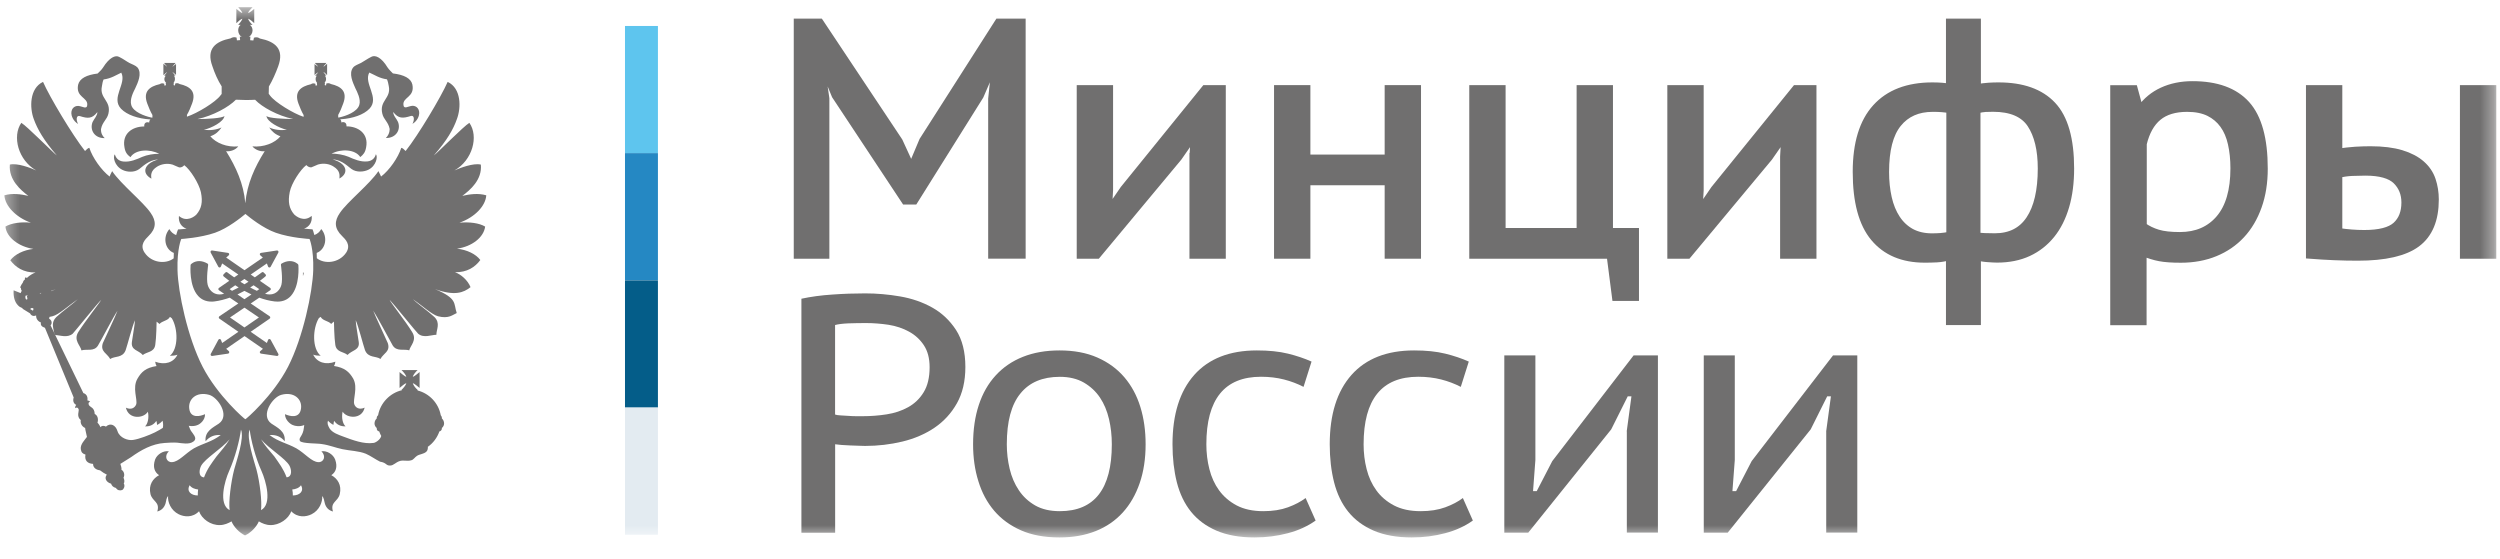 <svg width="188" height="42" viewBox="0 0 188 42" fill="none" xmlns="http://www.w3.org/2000/svg">
<g clip-path="url(#clip0_6541_59013)">
<mask id="mask0_6541_59013" style="mask-type:luminance" maskUnits="userSpaceOnUse" x="0" y="0" width="188" height="41">
<path d="M187.672 0.539H0.329V40.413H187.672V0.539Z" fill="white"/>
</mask>
<g mask="url(#mask0_6541_59013)">
<path d="M49.476 1.953H46.999V11.518H49.476V1.953Z" fill="#5EC5EE"/>
<path d="M49.476 11.516H46.999V21.081H49.476V11.516Z" fill="#2588C3"/>
<path d="M49.476 21.086H46.999V30.651H49.476V21.086Z" fill="#045D89"/>
<path d="M49.476 30.648H46.999V40.213H49.476V30.648Z" fill="#E3EBF1"/>
<path d="M22.415 19.875C22.406 19.866 22.183 19.634 21.798 19.634C21.594 19.634 21.386 19.699 21.177 19.819C21.14 19.838 21.117 19.88 21.126 19.922C21.126 19.931 21.279 20.97 21.163 21.415C21.075 21.749 20.792 22.143 20.277 22.143C20.166 22.143 20.055 22.125 19.934 22.092H19.93L20.319 21.828C20.347 21.809 20.365 21.777 20.365 21.74C20.365 21.703 20.347 21.675 20.319 21.652L19.545 21.118C19.79 20.933 19.943 20.803 19.962 20.784C19.985 20.766 19.999 20.738 19.999 20.71C19.999 20.682 19.99 20.654 19.967 20.631L19.828 20.492C19.809 20.473 19.781 20.459 19.753 20.459C19.73 20.459 19.707 20.469 19.688 20.483C19.679 20.487 19.475 20.645 19.164 20.858L18.854 20.645L20.069 19.81L20.161 20.051C20.175 20.088 20.212 20.116 20.254 20.116C20.254 20.116 20.254 20.116 20.259 20.116C20.296 20.116 20.333 20.093 20.352 20.061L20.931 18.994C20.95 18.956 20.945 18.915 20.926 18.882C20.908 18.855 20.875 18.836 20.838 18.836C20.834 18.836 20.829 18.836 20.824 18.836L19.628 19.017C19.586 19.021 19.554 19.049 19.54 19.091C19.531 19.128 19.54 19.17 19.573 19.198L19.767 19.369L18.385 20.32L17.008 19.369L17.203 19.198C17.231 19.17 17.245 19.128 17.231 19.091C17.221 19.049 17.189 19.021 17.147 19.017L15.951 18.836C15.946 18.836 15.942 18.836 15.937 18.836C15.9 18.836 15.867 18.85 15.849 18.882C15.826 18.915 15.826 18.956 15.844 18.994L16.419 20.061C16.438 20.093 16.475 20.116 16.512 20.116C16.517 20.116 16.517 20.116 16.517 20.116C16.558 20.116 16.591 20.088 16.609 20.051L16.707 19.81L17.922 20.645L17.611 20.858C17.3 20.645 17.096 20.487 17.092 20.483C17.073 20.469 17.05 20.459 17.027 20.459C16.999 20.459 16.971 20.469 16.953 20.492L16.813 20.631C16.795 20.65 16.781 20.678 16.781 20.71C16.781 20.738 16.795 20.766 16.818 20.784C16.841 20.803 16.994 20.933 17.24 21.118L16.466 21.652C16.438 21.67 16.419 21.703 16.419 21.74C16.419 21.777 16.438 21.805 16.466 21.828L16.855 22.092C16.855 22.092 16.855 22.092 16.851 22.092C16.73 22.125 16.619 22.143 16.507 22.143C15.993 22.143 15.705 21.749 15.617 21.415C15.501 20.97 15.654 19.931 15.654 19.922C15.659 19.88 15.64 19.838 15.603 19.819C15.39 19.699 15.181 19.634 14.982 19.634C14.592 19.634 14.37 19.861 14.36 19.875C14.342 19.889 14.332 19.917 14.332 19.935C14.328 20 14.207 21.498 14.903 22.259C15.158 22.538 15.496 22.681 15.9 22.681C15.97 22.681 16.048 22.681 16.122 22.668C16.517 22.621 16.901 22.514 17.277 22.385L17.922 22.821L16.498 23.785C16.47 23.809 16.452 23.837 16.452 23.874C16.452 23.906 16.466 23.939 16.498 23.962L17.926 24.95L16.707 25.794L16.614 25.557C16.6 25.52 16.563 25.497 16.521 25.492C16.521 25.492 16.521 25.492 16.517 25.492C16.48 25.492 16.442 25.516 16.424 25.548L15.849 26.615C15.83 26.648 15.835 26.694 15.854 26.722C15.872 26.75 15.905 26.768 15.942 26.768C15.946 26.768 15.951 26.768 15.956 26.768L17.152 26.592C17.194 26.587 17.226 26.555 17.235 26.518C17.249 26.476 17.235 26.434 17.207 26.406L17.008 26.23L18.39 25.274L19.772 26.23L19.573 26.406C19.54 26.434 19.531 26.476 19.54 26.518C19.549 26.555 19.586 26.582 19.628 26.592L20.824 26.768C20.829 26.768 20.834 26.768 20.838 26.768C20.871 26.768 20.903 26.754 20.926 26.722C20.95 26.689 20.95 26.648 20.931 26.615L20.352 25.548C20.333 25.516 20.3 25.492 20.259 25.492H20.254C20.208 25.492 20.175 25.52 20.161 25.557L20.069 25.794L18.849 24.95L20.277 23.962C20.305 23.943 20.324 23.911 20.324 23.874C20.324 23.837 20.305 23.809 20.277 23.785L18.854 22.821L19.498 22.385C19.869 22.519 20.254 22.621 20.648 22.668C20.727 22.677 20.801 22.681 20.871 22.681C21.279 22.681 21.613 22.538 21.868 22.259C22.563 21.498 22.443 20 22.438 19.935C22.438 19.917 22.429 19.894 22.415 19.875ZM18.381 20.979L18.687 21.188C18.589 21.248 18.487 21.313 18.381 21.378C18.274 21.313 18.172 21.253 18.075 21.188L18.381 20.979ZM17.268 21.744L17.69 21.452C17.773 21.503 17.857 21.559 17.949 21.619C17.783 21.707 17.616 21.791 17.449 21.87L17.268 21.744ZM19.471 23.874L18.381 24.625L17.296 23.874L18.381 23.136L19.471 23.874ZM18.381 22.5L17.857 22.143C18.042 22.055 18.214 21.967 18.381 21.874C18.548 21.967 18.724 22.055 18.909 22.143L18.381 22.5ZM19.317 21.87C19.151 21.795 18.979 21.712 18.812 21.619C18.905 21.564 18.988 21.508 19.072 21.452L19.498 21.744L19.317 21.87Z" fill="#706F6F"/>
<path d="M22.781 20.752C22.823 20.669 22.842 20.511 22.842 20.511L22.781 20.492V20.752Z" fill="#706F6F"/>
<path d="M36.483 17.039C36.038 16.77 35.301 16.677 34.55 16.747C35.723 16.338 36.525 15.466 36.567 14.687C35.955 14.511 35.319 14.604 34.767 14.729C35.338 14.302 36.275 13.523 36.159 12.377C35.607 12.242 34.596 12.627 34.174 12.818C35.528 12.057 36.015 10.257 35.296 9.237C34.87 9.487 32.936 11.463 32.621 11.691C33.622 10.545 34.09 9.724 34.359 8.954C34.679 8.114 34.703 6.648 33.664 6.157C33.172 7.279 31.457 10.16 30.502 11.357C30.395 11.264 30.311 11.139 30.177 11.115C29.95 11.844 29.273 12.813 28.656 13.277C28.623 13.217 28.563 13.05 28.457 12.869C27.803 13.847 26.106 15.188 25.558 16.014C25.132 16.626 25.132 17.178 25.725 17.749C25.966 17.99 26.421 18.412 26.027 19.006C25.489 19.79 24.409 19.882 23.824 19.419C23.824 19.279 23.82 19.145 23.815 19.02C24.506 18.751 24.668 17.809 24.158 17.224C24.047 17.438 23.861 17.596 23.639 17.674C23.578 17.428 23.527 17.313 23.523 17.299L23.495 17.243H23.435C23.43 17.243 23.203 17.229 22.864 17.192C23.249 17.067 23.495 16.709 23.439 16.232C22.846 16.742 22.252 16.255 22.118 16.12C21.747 15.684 21.64 15.193 21.788 14.441C21.914 13.787 22.591 12.748 23.036 12.414C23.101 12.474 23.203 12.6 23.421 12.581C23.546 12.539 23.755 12.433 23.912 12.372C24.362 12.238 24.798 12.34 25.076 12.521C25.586 12.832 25.54 13.175 25.526 13.425C26.3 12.989 26.032 12.261 25.016 11.992C25.712 11.992 26.282 12.627 26.43 12.706C26.815 12.989 27.367 12.924 27.687 12.771C28.304 12.479 28.429 11.751 28.262 11.602C28.202 11.862 28.002 12.094 27.645 12.136C27.116 12.196 26.606 11.969 26.203 11.788C25.86 11.644 25.308 11.537 24.932 11.561C25.628 11.176 26.708 11.217 27.093 11.811C27.325 11.626 27.469 11.459 27.534 11.073C27.733 10.034 26.922 9.501 26.055 9.501C26.078 9.251 25.902 9.125 25.67 9.209C25.67 9.102 25.642 9.019 25.582 8.977C25.6 8.977 25.628 8.968 25.647 8.968C26.518 8.907 27.344 8.638 27.789 8.17C28.568 7.335 27.325 6.277 27.77 5.456C28.197 5.642 28.512 5.883 29.101 5.966C29.161 6.092 29.217 6.342 29.236 6.477C29.426 7.404 28.512 7.557 28.749 8.545C28.851 8.995 29.189 9.148 29.3 9.682C29.3 9.682 29.342 10.053 29.018 10.378C29.769 10.396 30.163 9.761 29.931 9.172C29.829 8.93 29.569 8.703 29.569 8.42C29.954 8.93 30.297 8.912 30.891 8.722C31.16 8.638 31.183 9.014 31.016 9.316C31.424 9.074 31.526 8.68 31.526 8.504C31.526 8.086 31.202 7.891 30.891 7.975C30.715 7.993 30.362 8.235 30.339 7.891C30.265 7.298 31.202 7.321 31.012 6.365C30.91 5.887 30.376 5.623 29.546 5.521C29.463 5.438 29.254 5.238 29.143 5.071C28.688 4.315 28.215 4.115 27.933 4.269C27.599 4.436 27.427 4.579 27.154 4.728C26.936 4.844 26.704 4.904 26.56 5.071C26.198 5.521 26.541 6.217 26.727 6.644C26.852 6.894 27.154 7.465 27.019 7.891C26.871 8.402 26.032 8.722 25.521 8.828C25.489 8.828 25.466 8.838 25.433 8.838V8.638C25.582 8.378 25.707 8.068 25.809 7.785C26.152 6.866 25.642 6.495 24.886 6.319C24.789 6.259 24.687 6.235 24.561 6.277H24.538L24.52 6.43L24.418 6.398L24.441 6.212H24.395C24.483 6.152 24.52 6.045 24.52 5.943C24.52 5.832 24.478 5.744 24.436 5.683H24.538L24.497 5.642C24.478 5.6 24.436 5.558 24.371 5.493C24.353 5.475 24.33 5.433 24.33 5.41C24.348 5.428 24.371 5.451 24.413 5.47C24.455 5.512 24.515 5.553 24.538 5.595L24.599 5.637V4.797L24.538 4.848C24.52 4.867 24.455 4.909 24.413 4.955C24.371 4.997 24.353 4.997 24.33 5.015C24.33 4.997 24.348 4.974 24.371 4.932C24.436 4.89 24.478 4.83 24.497 4.797L24.538 4.732H23.685L23.727 4.797C23.769 4.825 23.82 4.89 23.861 4.932C23.88 4.974 23.903 4.997 23.922 5.015C23.898 4.997 23.861 4.997 23.838 4.955C23.764 4.913 23.727 4.872 23.685 4.848L23.653 4.797V5.651L23.694 5.609C23.736 5.567 23.778 5.526 23.847 5.484C23.871 5.465 23.908 5.442 23.931 5.424C23.908 5.442 23.889 5.484 23.871 5.507C23.829 5.572 23.773 5.609 23.736 5.656L23.694 5.697H23.829C23.755 5.758 23.736 5.846 23.736 5.957C23.736 6.059 23.778 6.166 23.847 6.226H23.829L23.847 6.412L23.736 6.444L23.713 6.291H23.694C23.569 6.249 23.467 6.272 23.384 6.333C22.614 6.509 22.104 6.885 22.447 7.799C22.554 8.082 22.679 8.392 22.832 8.652V8.787C22.062 8.536 20.676 7.692 20.305 7.182C20.263 7.131 20.231 7.089 20.212 7.056H20.207L20.221 6.504C20.49 6.054 20.731 5.502 20.917 4.997C21.404 3.675 20.685 3.123 19.544 2.896C19.428 2.812 19.285 2.77 19.095 2.835L19.053 3.044L18.812 3.025L18.83 2.756C18.798 2.766 18.756 2.766 18.714 2.766C18.877 2.682 18.992 2.483 18.992 2.279C18.992 2.13 18.918 1.954 18.793 1.87H18.992C18.877 1.768 18.691 1.55 18.654 1.402C18.798 1.444 19.016 1.638 19.118 1.745V0.664C19.016 0.748 18.798 0.957 18.654 0.975C18.691 0.854 18.877 0.646 18.992 0.539H17.912C17.995 0.646 18.204 0.854 18.223 0.975C18.098 0.957 17.889 0.748 17.773 0.664V1.745C17.889 1.638 18.093 1.444 18.223 1.402C18.204 1.546 17.995 1.764 17.912 1.87H18.098C17.972 1.954 17.912 2.13 17.912 2.279C17.912 2.483 18.014 2.687 18.181 2.766C18.139 2.766 18.098 2.766 18.033 2.747L18.056 3.016L17.815 3.035L17.791 2.826C17.606 2.766 17.462 2.807 17.337 2.886C16.206 3.118 15.487 3.666 15.974 4.988C16.141 5.493 16.382 6.05 16.669 6.495V7.066C16.651 7.084 16.628 7.126 16.586 7.168C16.224 7.678 14.828 8.522 14.059 8.773V8.638C14.212 8.378 14.342 8.068 14.444 7.785C14.787 6.866 14.277 6.495 13.507 6.319C13.419 6.259 13.321 6.235 13.196 6.277H13.178L13.155 6.43L13.053 6.398L13.071 6.212H13.053C13.113 6.152 13.155 6.045 13.155 5.943C13.155 5.832 13.136 5.744 13.071 5.683H13.196L13.155 5.642C13.113 5.6 13.071 5.558 13.029 5.493C13.011 5.475 12.978 5.433 12.955 5.41C12.978 5.428 13.029 5.451 13.048 5.47C13.108 5.512 13.15 5.553 13.196 5.595L13.238 5.637V4.797L13.196 4.848C13.155 4.867 13.113 4.909 13.048 4.955C13.029 4.997 12.978 4.997 12.955 5.015C12.978 4.997 13.006 4.974 13.029 4.932C13.071 4.89 13.113 4.83 13.155 4.797L13.196 4.732H12.343L12.385 4.797C12.403 4.825 12.459 4.89 12.501 4.932C12.542 4.974 12.561 4.997 12.561 5.015C12.547 4.992 12.524 4.992 12.487 4.95C12.436 4.909 12.371 4.867 12.352 4.844L12.287 4.793V5.646L12.352 5.605C12.371 5.563 12.436 5.521 12.487 5.479C12.528 5.461 12.547 5.438 12.566 5.419C12.566 5.438 12.547 5.479 12.505 5.502C12.464 5.567 12.408 5.605 12.389 5.651L12.348 5.693H12.459C12.408 5.753 12.361 5.841 12.361 5.952C12.361 6.054 12.403 6.161 12.501 6.221H12.459L12.482 6.407L12.366 6.439L12.348 6.286H12.325C12.199 6.245 12.097 6.268 12.014 6.328C11.244 6.504 10.734 6.88 11.077 7.794C11.184 8.077 11.309 8.388 11.462 8.647V8.847C11.43 8.847 11.402 8.838 11.379 8.838C10.868 8.731 10.015 8.411 9.872 7.901C9.737 7.474 10.039 6.903 10.164 6.653C10.363 6.226 10.697 5.53 10.345 5.08C10.187 4.913 9.96 4.853 9.737 4.737C9.468 4.593 9.301 4.445 8.958 4.278C8.684 4.125 8.221 4.32 7.748 5.08C7.646 5.247 7.428 5.442 7.34 5.53C6.519 5.632 5.99 5.892 5.874 6.375C5.684 7.33 6.621 7.312 6.561 7.901C6.538 8.244 6.176 8.003 6.009 7.984C5.684 7.901 5.364 8.095 5.364 8.513C5.364 8.689 5.48 9.084 5.874 9.325C5.708 9.023 5.726 8.647 6.009 8.731C6.602 8.921 6.932 8.94 7.321 8.429C7.321 8.708 7.071 8.94 6.96 9.181C6.728 9.775 7.113 10.406 7.873 10.387C7.53 10.062 7.599 9.691 7.599 9.691C7.706 9.158 8.04 9.005 8.151 8.555C8.383 7.567 7.465 7.414 7.664 6.486C7.683 6.351 7.725 6.101 7.79 5.976C8.383 5.892 8.708 5.656 9.12 5.465C9.547 6.286 8.318 7.344 9.102 8.179C9.552 8.647 10.382 8.917 11.244 8.977C11.263 8.977 11.29 8.986 11.314 8.991C11.253 9.032 11.221 9.111 11.221 9.218C10.994 9.135 10.818 9.26 10.85 9.51C9.955 9.51 9.167 10.044 9.361 11.083C9.422 11.468 9.57 11.635 9.811 11.82C10.187 11.227 11.267 11.185 11.972 11.57C11.587 11.547 11.035 11.653 10.697 11.797C10.298 11.973 9.793 12.205 9.264 12.145C8.898 12.103 8.712 11.876 8.638 11.612C8.471 11.76 8.596 12.484 9.218 12.78C9.528 12.934 10.08 12.998 10.465 12.716C10.613 12.632 11.184 12.001 11.884 12.001C10.873 12.27 10.59 12.998 11.383 13.435C11.351 13.184 11.314 12.841 11.819 12.53C12.102 12.354 12.547 12.247 12.988 12.382C13.141 12.442 13.349 12.549 13.475 12.59C13.692 12.609 13.794 12.484 13.859 12.423C14.309 12.757 14.963 13.796 15.107 14.45C15.264 15.202 15.148 15.689 14.773 16.13C14.648 16.264 14.045 16.751 13.456 16.241C13.4 16.719 13.646 17.071 14.031 17.201C13.688 17.238 13.456 17.252 13.451 17.252H13.391L13.368 17.308C13.363 17.317 13.312 17.438 13.247 17.679C13.034 17.596 12.848 17.442 12.737 17.229C12.227 17.814 12.385 18.751 13.071 19.02C13.066 19.149 13.062 19.284 13.062 19.428C12.473 19.882 11.406 19.785 10.878 19.006C10.47 18.412 10.938 17.985 11.17 17.749C11.763 17.178 11.763 16.626 11.332 16.014C10.78 15.193 9.088 13.847 8.434 12.869C8.327 13.045 8.267 13.212 8.244 13.277C7.632 12.813 6.946 11.844 6.718 11.115C6.593 11.134 6.5 11.264 6.394 11.357C5.448 10.16 3.723 7.279 3.236 6.157C2.207 6.648 2.225 8.114 2.54 8.954C2.819 9.724 3.287 10.545 4.275 11.691C3.964 11.459 2.03 9.487 1.604 9.237C0.89 10.257 1.377 12.057 2.726 12.818C2.313 12.627 1.293 12.242 0.741 12.377C0.639 13.523 1.562 14.302 2.132 14.729C1.576 14.604 0.941 14.511 0.329 14.687C0.37 15.466 1.182 16.343 2.323 16.747C1.595 16.672 0.857 16.77 0.407 17.039C0.491 17.851 1.409 18.551 2.508 18.718C1.771 18.802 1.117 19.126 0.774 19.572C1.177 20.1 1.771 20.509 2.675 20.49C2.466 20.564 2.225 20.708 2.021 20.903C1.998 20.884 1.956 20.861 1.919 20.861C1.873 20.88 1.859 20.945 1.873 20.986C1.873 20.986 1.873 20.986 1.873 21.019C1.785 21.079 1.738 21.153 1.729 21.228C1.646 21.348 1.557 21.487 1.511 21.613C1.534 21.622 1.553 21.645 1.571 21.654C1.567 21.719 1.585 21.798 1.636 21.877C1.595 21.919 1.576 21.979 1.553 22.044L1.024 21.831C0.996 22.313 1.103 22.707 1.344 22.953C1.534 23.171 1.752 23.139 1.687 23.213L2.262 23.566C2.364 23.784 2.573 23.784 2.717 23.723C2.717 23.723 2.717 23.742 2.717 23.765C2.717 23.992 2.874 24.178 3.078 24.252C3.037 24.442 3.12 24.563 3.38 24.651L5.541 29.893C5.457 30.143 5.541 30.361 5.731 30.445C5.684 30.505 5.647 30.57 5.647 30.695C5.731 30.635 5.856 30.612 5.916 30.788C5.958 30.913 5.731 31.317 6.074 31.59C6.027 31.832 6.157 32.078 6.403 32.184C6.403 32.309 6.519 32.713 6.538 32.857C6.385 33.075 6.027 33.409 6.074 33.775C6.116 34.035 6.218 34.118 6.426 34.183C6.343 34.652 6.602 34.861 6.997 34.884C6.997 35.227 7.317 35.348 7.525 35.371C7.725 35.519 7.808 35.58 8.035 35.696C7.827 35.941 7.975 36.266 8.355 36.373C8.397 36.517 8.504 36.642 8.717 36.693C8.842 36.902 9.069 36.902 9.204 36.841C9.287 36.8 9.436 36.559 9.306 36.35C9.389 36.248 9.348 36.048 9.287 35.923C9.412 35.696 9.306 35.413 9.134 35.329C9.157 35.204 9.092 35.005 9.051 34.884C9.352 34.694 9.728 34.457 9.862 34.374C10.6 33.845 11.434 33.372 12.38 33.311C12.621 33.288 13.066 33.27 13.317 33.288C13.702 33.33 14.23 33.446 14.541 33.205C14.638 33.144 14.699 33.038 14.68 32.936C14.638 32.694 14.379 32.486 14.295 32.272C14.272 32.207 14.235 32.11 14.193 32.022C14.462 32.068 14.713 32.031 14.866 31.957C15.033 31.897 15.436 31.595 15.417 31.145C15.093 31.298 14.314 31.507 14.23 30.718C14.147 30.023 14.759 29.429 15.719 29.689C16.372 29.855 17.328 31.247 16.456 31.855C16.029 32.147 15.376 32.425 15.459 33.186C15.737 32.843 16.113 32.676 16.6 32.718C15.886 33.246 15.334 33.311 14.583 33.715C13.929 34.1 13.442 34.736 12.927 34.754C12.533 34.773 12.315 34.304 12.7 33.942C12.315 33.859 11.805 34.16 11.661 34.564C11.476 35.116 11.62 35.51 11.963 35.733C11.499 35.983 11.151 36.47 11.318 37.166C11.476 37.737 12.046 37.737 11.828 38.465C12.148 38.382 12.357 38.163 12.45 37.853C12.492 37.635 12.533 37.407 12.64 37.301C12.594 37.737 12.844 38.382 13.442 38.674C13.845 38.873 14.481 38.952 14.968 38.446C15.167 39.017 15.839 39.509 16.54 39.485C16.86 39.485 17.175 39.346 17.411 39.207C17.578 39.629 18.005 40.061 18.427 40.265C18.863 40.061 19.289 39.629 19.465 39.207C19.697 39.351 20.017 39.485 20.328 39.485C21 39.504 21.71 39.017 21.9 38.446C22.387 38.952 23.022 38.873 23.425 38.674C24.019 38.382 24.269 37.737 24.228 37.301C24.339 37.407 24.381 37.635 24.427 37.853C24.511 38.163 24.715 38.382 25.039 38.465C24.821 37.737 25.405 37.737 25.549 37.166C25.716 36.47 25.373 35.979 24.914 35.733C25.248 35.515 25.405 35.12 25.206 34.564C25.062 34.16 24.552 33.859 24.167 33.942C24.552 34.304 24.344 34.773 23.94 34.754C23.43 34.736 22.943 34.095 22.285 33.715C21.538 33.307 20.986 33.246 20.268 32.718C20.755 32.676 21.139 32.843 21.408 33.186C21.492 32.425 20.838 32.147 20.411 31.855C19.549 31.247 20.495 29.855 21.163 29.689C22.108 29.429 22.735 30.023 22.637 30.718C22.535 31.512 21.775 31.303 21.431 31.145C21.431 31.59 21.835 31.892 22.002 31.957C22.197 32.05 22.558 32.101 22.878 31.962C22.869 32.04 22.855 32.124 22.855 32.147C22.79 32.824 22.428 32.885 22.554 33.163C22.73 33.372 23.894 33.33 24.209 33.395C24.761 33.469 25.229 33.673 25.758 33.78C26.351 33.905 26.982 33.905 27.515 34.123C27.858 34.272 28.243 34.55 28.577 34.717C29.087 34.8 29.004 35.009 29.328 35.009C29.62 35.009 29.732 34.759 30.107 34.657C30.367 34.596 30.659 34.698 30.919 34.615C31.109 34.573 31.192 34.378 31.369 34.272C31.577 34.146 31.869 34.146 32.064 33.965C32.166 33.873 32.189 33.696 32.171 33.571L32.175 33.599C32.574 33.321 32.876 32.912 33.042 32.444C33.145 32.425 33.228 32.333 33.228 32.226C33.228 32.207 33.228 32.184 33.228 32.184C33.33 32.101 33.395 31.975 33.395 31.85C33.395 31.692 33.335 31.567 33.228 31.465C33.228 31.465 33.228 31.442 33.228 31.423C33.228 31.34 33.186 31.28 33.145 31.224C32.978 30.319 32.291 29.591 31.406 29.364C31.406 29.341 31.406 29.341 31.406 29.322H31.387C31.387 29.28 31.369 29.257 31.336 29.257C31.211 29.132 31.063 28.937 31.044 28.812C31.188 28.854 31.429 29.081 31.554 29.174V27.977C31.429 28.07 31.192 28.297 31.044 28.339C31.063 28.19 31.29 27.93 31.406 27.828H30.191C30.302 27.93 30.534 28.19 30.552 28.339C30.409 28.297 30.168 28.07 30.047 27.977V29.174C30.172 29.081 30.409 28.854 30.552 28.812C30.534 28.96 30.302 29.22 30.191 29.322L30.233 29.341C29.328 29.549 28.6 30.301 28.433 31.224C28.373 31.275 28.331 31.34 28.331 31.423C28.331 31.442 28.331 31.465 28.331 31.465C28.225 31.567 28.164 31.692 28.164 31.85C28.164 31.971 28.225 32.101 28.331 32.184C28.331 32.184 28.331 32.203 28.331 32.226C28.331 32.36 28.415 32.425 28.517 32.444C28.559 32.56 28.61 32.676 28.665 32.778C28.665 32.769 28.665 32.769 28.679 32.755C28.605 33.098 28.188 33.307 28.095 33.307C27.353 33.413 26.532 33.098 25.786 32.82C25.456 32.694 25.007 32.551 24.789 32.226C24.654 31.989 24.594 31.841 24.663 31.632C24.747 31.734 24.881 31.85 25.072 31.952C25.09 31.85 25.09 31.734 25.132 31.651C25.322 31.934 25.623 32.078 25.985 32.059C25.767 31.873 25.665 31.382 25.767 30.955C26.069 31.465 27.214 31.567 27.422 30.653C26.996 30.853 26.722 30.635 26.643 30.403C26.518 30.037 26.936 29.151 26.56 28.469C26.259 27.958 25.916 27.648 25.118 27.522C25.178 27.425 25.201 27.341 25.22 27.198C24.483 27.467 23.847 27.258 23.546 26.669C23.694 26.729 23.908 26.752 24.116 26.752C23.462 26.219 23.504 24.711 23.973 23.932C24.033 23.89 24.056 23.849 24.116 23.83C24.26 24.122 24.687 24.122 24.905 24.359C24.988 24.275 25.03 24.252 25.113 24.183C25.113 24.183 25.132 25.421 25.215 25.931C25.299 26.502 25.851 26.442 26.134 26.692C26.467 26.326 27.07 26.344 26.977 25.713C26.894 25.082 26.769 24.507 26.75 24.08C26.936 24.465 27.302 25.913 27.446 26.326C27.682 26.938 28.276 26.752 28.61 26.994C28.828 26.567 29.379 26.442 29.161 25.797C29.101 25.63 28.197 23.728 28.062 23.361C28.382 23.83 29.259 25.504 29.528 25.973C29.829 26.46 30.381 26.224 30.775 26.344C30.849 25.991 31.383 25.583 30.993 24.971C30.506 24.159 29.361 22.744 29.3 22.545C29.528 22.763 31.304 24.971 31.443 25.092C31.855 25.453 32.458 25.175 32.815 25.175C32.815 24.771 33.135 24.312 32.672 23.844C32.245 23.436 31.267 22.74 31.058 22.503C31.712 22.953 32.481 23.668 32.941 23.784C33.752 23.992 34.044 23.668 34.346 23.542C34.095 22.805 34.429 22.462 32.713 21.742C34.197 22.271 34.856 22.012 35.384 21.594C35.176 21.065 34.647 20.62 34.216 20.471C35.124 20.49 35.727 20.087 36.121 19.553C35.788 19.108 35.124 18.783 34.364 18.7C35.486 18.547 36.381 17.851 36.483 17.039ZM2.063 22.489C2.044 22.489 2.044 22.508 2.021 22.531C1.896 22.512 1.896 22.364 1.919 22.239C1.979 22.239 2.021 22.22 2.063 22.178L2.081 22.202L2.021 22.244C2.044 22.322 2.044 22.406 2.063 22.489ZM2.471 23.361L2.267 23.241C2.35 23.143 2.429 23.143 2.513 23.199C2.513 23.259 2.513 23.32 2.471 23.361ZM3.083 22.063C3.055 22.063 3.027 22.063 3 22.063C2.995 22.058 2.99 22.049 2.986 22.044C3.023 22.035 3.064 22.035 3.097 22.025C3.097 22.035 3.088 22.049 3.083 22.063ZM14.875 37.259C14.365 37.259 14.003 36.939 14.263 36.489C14.397 36.693 14.666 36.786 14.898 36.809C14.875 37.022 14.875 37.083 14.875 37.259ZM22.633 36.489C22.892 36.939 22.53 37.259 22.02 37.259C22.02 37.083 22.02 37.022 21.979 36.809C22.215 36.79 22.493 36.702 22.633 36.489ZM14.856 8.954C16.02 8.703 17.207 8.049 17.741 7.497C18.181 7.525 18.751 7.53 19.183 7.502C19.707 8.058 20.875 8.699 22.044 8.949C21.367 8.949 20.184 8.889 20.036 8.722C20.078 9.148 20.982 9.631 21.575 9.761C21.084 9.821 20.629 9.761 20.244 9.585C20.453 9.886 20.694 10.113 21.088 10.248C20.676 10.758 19.823 11.087 18.979 11.008C19.187 11.259 19.572 11.417 19.906 11.37C19.145 12.581 18.584 13.824 18.45 15.262H18.445V15.267C18.32 13.824 17.759 12.581 17.003 11.37C17.346 11.412 17.722 11.259 17.917 11.008C17.064 11.092 16.243 10.758 15.816 10.248C16.215 10.113 16.451 9.886 16.66 9.585C16.285 9.761 15.816 9.821 15.329 9.761C15.923 9.626 16.836 9.148 16.878 8.722C16.716 8.893 15.533 8.954 14.856 8.954ZM4.187 21.752C4.08 21.798 3.95 21.854 3.853 21.895C3.853 21.886 3.853 21.877 3.853 21.868C3.955 21.826 4.085 21.789 4.187 21.752ZM11.671 27.202C11.694 27.346 11.713 27.43 11.773 27.527C10.97 27.652 10.632 27.963 10.34 28.473C9.932 29.16 10.358 30.046 10.242 30.408C10.159 30.635 9.895 30.858 9.468 30.658C9.677 31.576 10.818 31.47 11.119 30.96C11.221 31.386 11.119 31.878 10.91 32.063C11.267 32.082 11.569 31.938 11.754 31.655C11.796 31.739 11.796 31.855 11.814 31.957C12.014 31.855 12.139 31.739 12.223 31.637C12.255 31.739 12.292 31.98 12.246 32.175C12.093 32.277 11.921 32.374 11.652 32.514C11.226 32.722 10.447 33.024 10.001 33.084C9.635 33.144 9 32.936 8.837 32.425C8.689 31.938 8.286 31.781 7.966 32.082C7.882 32.022 7.655 31.975 7.558 32.129C7.558 32.129 7.456 31.897 7.33 31.785C7.414 31.535 7.349 31.233 7.122 31.131C7.103 30.64 6.802 30.64 6.695 30.473C6.635 30.37 6.635 30.241 6.779 30.222C6.718 30.129 6.589 30.111 6.57 30.111C6.612 29.902 6.547 29.642 6.269 29.559L3.802 24.465C3.959 24.298 3.876 24.057 3.7 23.974C3.7 23.974 3.7 23.955 3.7 23.932C3.714 23.89 3.718 23.862 3.723 23.83C3.788 23.821 3.871 23.802 3.941 23.784C4.428 23.668 5.188 22.953 5.847 22.503C5.615 22.744 4.66 23.44 4.233 23.844C3.834 24.238 4.001 24.632 4.066 24.989L4.159 25.189C4.52 25.212 5.063 25.43 5.466 25.096C5.592 24.971 7.372 22.763 7.609 22.55C7.516 22.749 6.394 24.164 5.884 24.976C5.508 25.588 6.06 25.991 6.125 26.349C6.528 26.224 7.08 26.465 7.372 25.978C7.655 25.509 8.518 23.835 8.837 23.366C8.712 23.733 7.799 25.634 7.734 25.801C7.516 26.446 8.068 26.571 8.286 26.998C8.62 26.757 9.218 26.947 9.45 26.33C9.593 25.917 9.96 24.47 10.15 24.085C10.127 24.512 10.001 25.087 9.918 25.718C9.834 26.353 10.428 26.33 10.739 26.697C11.04 26.446 11.592 26.506 11.675 25.936C11.759 25.426 11.777 24.187 11.777 24.187C11.861 24.261 11.902 24.28 11.995 24.363C12.199 24.122 12.63 24.122 12.774 23.835C12.839 23.853 12.858 23.895 12.923 23.937C13.391 24.716 13.428 26.224 12.774 26.757C12.964 26.757 13.201 26.734 13.345 26.673C13.057 27.262 12.413 27.471 11.671 27.202ZM16.28 34.327C15.895 34.856 15.594 35.241 15.343 35.9C14.893 35.858 14.982 35.306 15.125 35.028C15.427 34.476 16.651 33.757 17.267 33.038C16.994 33.497 16.614 33.914 16.28 34.327ZM17.611 35.306C17.36 36.28 17.184 37.718 17.267 38.363C16.405 37.913 16.892 36.178 17.226 35.431C17.689 34.392 18.014 33.121 18.121 32.309C18.39 32.926 17.791 34.647 17.611 35.306ZM19.628 38.363C19.711 37.718 19.544 36.28 19.285 35.306C19.104 34.647 18.51 32.926 18.775 32.309C18.877 33.121 19.201 34.388 19.669 35.431C20.003 36.178 20.49 37.913 19.628 38.363ZM21.77 35.023C21.919 35.306 22.002 35.853 21.552 35.895C21.302 35.236 21 34.856 20.629 34.323C20.282 33.914 19.901 33.492 19.628 33.033C20.24 33.757 21.469 34.471 21.77 35.023ZM21.663 27.578C20.537 29.767 18.473 31.549 18.45 31.526C18.427 31.553 16.363 29.767 15.236 27.578C14.11 25.393 13.386 21.956 13.349 20.314C13.307 18.672 13.632 17.971 13.632 17.971C13.632 17.971 15.042 17.892 16.169 17.503C17.124 17.173 18.163 16.334 18.455 16.088C18.747 16.334 19.785 17.169 20.745 17.503C21.867 17.897 23.277 17.971 23.277 17.971C23.277 17.971 23.597 18.676 23.555 20.314C23.509 21.956 22.786 25.393 21.663 27.578Z" fill="#706F6F"/>
<path d="M60.257 22.466C60.966 22.313 61.741 22.206 62.58 22.151C63.419 22.09 64.24 22.062 65.056 22.062C65.919 22.062 66.795 22.137 67.681 22.29C68.571 22.443 69.378 22.721 70.106 23.129C70.834 23.538 71.427 24.099 71.896 24.818C72.36 25.537 72.596 26.465 72.596 27.596C72.596 28.663 72.383 29.573 71.961 30.324C71.539 31.076 70.973 31.692 70.273 32.166C69.573 32.639 68.766 32.987 67.862 33.205C66.957 33.423 66.021 33.534 65.056 33.534C64.954 33.534 64.796 33.529 64.588 33.52C64.375 33.511 64.157 33.502 63.929 33.497C63.702 33.488 63.48 33.474 63.271 33.46C63.058 33.441 62.905 33.427 62.803 33.409V40.061H60.266V22.466H60.257ZM65.13 24.294C64.671 24.294 64.231 24.303 63.8 24.317C63.368 24.335 63.034 24.377 62.798 24.442V31.173C62.881 31.205 63.02 31.229 63.215 31.238C63.41 31.247 63.614 31.256 63.823 31.275C64.036 31.294 64.236 31.298 64.43 31.298C64.625 31.298 64.773 31.298 64.875 31.298C65.483 31.298 66.086 31.252 66.679 31.159C67.273 31.066 67.806 30.89 68.293 30.621C68.775 30.352 69.165 29.981 69.461 29.494C69.758 29.011 69.907 28.385 69.907 27.615C69.907 26.947 69.763 26.4 69.475 25.964C69.188 25.532 68.817 25.189 68.358 24.939C67.903 24.688 67.389 24.516 66.823 24.424C66.253 24.34 65.687 24.294 65.13 24.294Z" fill="#706F6F"/>
<path d="M73.176 33.412C73.176 32.312 73.32 31.324 73.607 30.452C73.894 29.58 74.317 28.838 74.878 28.23C75.434 27.623 76.116 27.154 76.923 26.834C77.725 26.514 78.643 26.352 79.677 26.352C80.757 26.352 81.708 26.528 82.519 26.885C83.331 27.242 84.008 27.734 84.551 28.369C85.093 29.005 85.492 29.747 85.756 30.605C86.02 31.459 86.15 32.396 86.15 33.412C86.15 34.492 86.002 35.467 85.705 36.329C85.408 37.192 84.987 37.93 84.435 38.537C83.883 39.145 83.206 39.614 82.403 39.934C81.601 40.254 80.692 40.416 79.677 40.416C78.559 40.416 77.595 40.24 76.783 39.883C75.972 39.525 75.3 39.038 74.766 38.412C74.233 37.786 73.834 37.044 73.575 36.19C73.306 35.337 73.176 34.409 73.176 33.412ZM75.712 33.412C75.712 34.038 75.782 34.65 75.926 35.253C76.069 35.856 76.297 36.39 76.617 36.867C76.936 37.345 77.345 37.721 77.845 38.009C78.346 38.296 78.963 38.44 79.7 38.44C82.306 38.44 83.609 36.765 83.609 33.416C83.609 32.758 83.54 32.122 83.396 31.51C83.252 30.902 83.03 30.364 82.719 29.9C82.408 29.436 82.005 29.061 81.504 28.768C81.003 28.481 80.4 28.337 79.7 28.337C78.397 28.337 77.409 28.754 76.733 29.594C76.051 30.424 75.712 31.7 75.712 33.412Z" fill="#706F6F"/>
<path d="M98.935 39.145C98.341 39.567 97.65 39.887 96.852 40.096C96.055 40.309 95.22 40.416 94.339 40.416C93.222 40.416 92.271 40.244 91.482 39.906C90.695 39.567 90.059 39.094 89.568 38.486C89.076 37.879 88.724 37.141 88.501 36.278C88.283 35.416 88.172 34.46 88.172 33.412C88.172 31.162 88.719 29.422 89.809 28.193C90.899 26.968 92.471 26.352 94.515 26.352C95.411 26.352 96.189 26.43 96.852 26.593C97.511 26.755 98.104 26.955 98.628 27.191L98.026 29.093C97.571 28.857 97.08 28.671 96.551 28.536C96.023 28.402 95.447 28.332 94.826 28.332C92.086 28.332 90.718 30.025 90.718 33.412C90.718 34.056 90.792 34.678 90.945 35.276C91.097 35.879 91.339 36.413 91.677 36.877C92.016 37.341 92.456 37.721 92.999 38.009C93.546 38.296 94.214 38.44 95.003 38.44C95.707 38.44 96.329 38.343 96.857 38.148C97.386 37.953 97.826 37.721 98.183 37.452L98.935 39.145Z" fill="#706F6F"/>
<path d="M110.759 39.145C110.166 39.567 109.475 39.887 108.677 40.096C107.88 40.309 107.045 40.416 106.164 40.416C105.046 40.416 104.096 40.244 103.307 39.906C102.519 39.567 101.884 39.094 101.392 38.486C100.9 37.879 100.549 37.141 100.326 36.278C100.107 35.416 99.996 34.46 99.996 33.412C99.996 31.162 100.544 29.422 101.634 28.193C102.723 26.968 104.295 26.352 106.34 26.352C107.235 26.352 108.014 26.43 108.677 26.593C109.336 26.755 109.929 26.955 110.453 27.191L109.851 29.093C109.396 28.857 108.904 28.671 108.376 28.536C107.847 28.402 107.272 28.332 106.651 28.332C103.91 28.332 102.543 30.025 102.543 33.412C102.543 34.056 102.617 34.678 102.77 35.276C102.922 35.879 103.164 36.413 103.502 36.877C103.836 37.341 104.281 37.721 104.828 38.009C105.376 38.296 106.043 38.44 106.832 38.44C107.537 38.44 108.158 38.343 108.686 38.148C109.215 37.953 109.655 37.721 110.008 37.452L110.759 39.145Z" fill="#706F6F"/>
<path d="M122.329 32.441L122.685 29.802H122.407L121.164 32.288L114.923 40.058H113.124V26.727H115.461V34.594L115.285 36.932H115.563L116.732 34.673L122.847 26.727H124.675V40.053H122.338V32.441H122.329Z" fill="#706F6F"/>
<path d="M137.328 32.441L137.685 29.802H137.406L136.164 32.288L129.923 40.058H128.123V26.727H130.456V34.594L130.279 36.932H130.558L131.726 34.673L137.843 26.727H139.669V40.053H137.332V32.441H137.328Z" fill="#706F6F"/>
<path d="M74.59 7.432L74.864 4.806H74.73L73.695 7.204L68.748 15.104H68.066L62.822 7.181L61.843 4.806H61.709L62.089 7.404V19.177H59.97V1.68H61.653L67.607 10.628L68.502 12.576H68.558L69.401 10.577L75.082 1.68H76.849V19.172H74.59V7.432Z" fill="#706F6F" stroke="#706F6F" stroke-width="0.559" stroke-miterlimit="10"/>
<path d="M89.73 11.778L89.813 10.228H89.73L88.617 11.829L82.501 19.176H81.249V6.68H83.424V14.301L83.34 15.776H83.447L84.509 14.227L90.625 6.68H91.9V19.176H89.726V11.778H89.73Z" fill="#706F6F" stroke="#706F6F" stroke-width="0.559" stroke-miterlimit="10"/>
<path d="M104.406 13.652H98.262V19.176H96.087V6.68H98.262V11.903H104.406V6.68H106.581V19.176H104.406V13.652Z" fill="#706F6F" stroke="#706F6F" stroke-width="0.559" stroke-miterlimit="10"/>
<path d="M122.972 22.349H121.502L121.094 19.176H110.768V6.68H112.942V17.427H118.841V6.68H121.016V17.427H122.972V22.349Z" fill="#706F6F" stroke="#706F6F" stroke-width="0.559" stroke-miterlimit="10"/>
<path d="M134.143 11.778L134.227 10.228H134.143L133.031 11.829L126.914 19.176H125.662V6.68H127.837V14.301L127.753 15.776H127.865L128.927 14.227L135.043 6.68H136.318V19.176H134.143V11.778Z" fill="#706F6F" stroke="#706F6F" stroke-width="0.559" stroke-miterlimit="10"/>
<path d="M146.616 19.274C146.305 19.376 145.985 19.432 145.652 19.451C145.318 19.469 145.011 19.474 144.743 19.474C143.092 19.474 141.826 18.94 140.936 17.873C140.046 16.806 139.604 15.16 139.604 12.924C139.604 10.79 140.092 9.185 141.075 8.1C142.053 7.019 143.467 6.476 145.313 6.476C145.818 6.476 146.254 6.509 146.616 6.578V1.68H148.684V6.601C149.009 6.55 149.3 6.518 149.556 6.499C149.811 6.481 150.052 6.476 150.288 6.476C152.083 6.476 153.433 6.954 154.336 7.914C155.241 8.874 155.695 10.461 155.695 12.673C155.695 13.722 155.575 14.668 155.329 15.508C155.083 16.347 154.726 17.062 154.253 17.646C153.78 18.23 153.206 18.68 152.528 18.996C151.847 19.311 151.063 19.469 150.177 19.469C150.015 19.469 149.773 19.455 149.458 19.432C149.143 19.409 148.883 19.362 148.684 19.293V24.168H146.616V19.274ZM145.285 17.827C145.503 17.827 145.721 17.818 145.939 17.804C146.157 17.785 146.393 17.753 146.643 17.702V8.23C146.426 8.197 146.222 8.169 146.031 8.155C145.841 8.137 145.61 8.132 145.341 8.132C144.218 8.132 143.342 8.517 142.716 9.296C142.09 10.071 141.779 11.282 141.779 12.933C141.779 13.634 141.849 14.283 141.983 14.881C142.118 15.48 142.331 16.004 142.623 16.445C142.911 16.885 143.282 17.229 143.723 17.47C144.163 17.706 144.687 17.827 145.285 17.827ZM149.876 8.127C149.658 8.127 149.463 8.132 149.291 8.141C149.119 8.151 148.906 8.188 148.652 8.253V17.748C148.833 17.78 149.037 17.804 149.264 17.808C149.491 17.818 149.741 17.822 150.01 17.822C151.17 17.822 152.045 17.382 152.634 16.496C153.223 15.614 153.52 14.339 153.52 12.673C153.52 11.259 153.252 10.145 152.718 9.338C152.185 8.536 151.239 8.127 149.876 8.127Z" fill="#706F6F" stroke="#706F6F" stroke-width="0.559" stroke-miterlimit="10"/>
<path d="M158.983 6.684H160.476L160.884 8.183H160.991C161.408 7.598 161.946 7.153 162.609 6.847C163.272 6.541 164.028 6.383 164.877 6.383C166.69 6.383 168.039 6.875 168.925 7.858C169.81 8.841 170.256 10.451 170.256 12.682C170.256 13.73 170.107 14.677 169.806 15.516C169.505 16.356 169.087 17.07 168.54 17.655C167.997 18.239 167.339 18.689 166.569 19.005C165.8 19.32 164.942 19.478 164 19.478C163.328 19.478 162.799 19.441 162.41 19.366C162.02 19.292 161.598 19.162 161.144 18.977V24.177H158.969V6.684H158.983ZM164.473 8.132C163.55 8.132 162.818 8.354 162.285 8.795C161.751 9.236 161.376 9.908 161.158 10.808V17.005C161.482 17.237 161.854 17.418 162.271 17.543C162.688 17.669 163.24 17.729 163.931 17.729C165.183 17.729 166.175 17.302 166.908 16.444C167.641 15.586 168.007 14.324 168.007 12.659C168.007 11.977 167.942 11.355 167.816 10.799C167.692 10.242 167.488 9.764 167.204 9.375C166.922 8.985 166.56 8.679 166.12 8.461C165.674 8.243 165.127 8.132 164.473 8.132Z" fill="#706F6F" stroke="#706F6F" stroke-width="0.559" stroke-miterlimit="10"/>
<path d="M175.862 11.453C176.298 11.388 176.715 11.342 177.114 11.314C177.513 11.29 177.893 11.277 178.255 11.277C179.178 11.277 179.952 11.374 180.578 11.564C181.204 11.754 181.705 12.019 182.085 12.353C182.465 12.687 182.734 13.081 182.887 13.54C183.04 13.999 183.119 14.487 183.119 15.001C183.119 16.518 182.66 17.618 181.747 18.3C180.833 18.982 179.349 19.325 177.304 19.325C176.145 19.325 174.939 19.274 173.688 19.176V6.68H175.862V11.453ZM175.862 17.427C176.53 17.529 177.174 17.576 177.791 17.576C178.932 17.576 179.729 17.372 180.184 16.964C180.638 16.555 180.865 15.976 180.865 15.229C180.865 14.561 180.643 14.013 180.198 13.577C179.752 13.146 178.978 12.928 177.874 12.928C177.563 12.928 177.23 12.937 176.868 12.951C176.507 12.97 176.172 13.016 175.862 13.1V17.427ZM185.266 6.68H187.441V19.176H185.266V6.68Z" fill="#706F6F" stroke="#706F6F" stroke-width="0.559" stroke-miterlimit="10"/>
</g>
</g>
<defs>
<clipPath id="clip0_6541_59013">
<rect width="188" height="41" fill="white" transform="translate(0 0.211)"/>
</clipPath>
</defs>
</svg>
